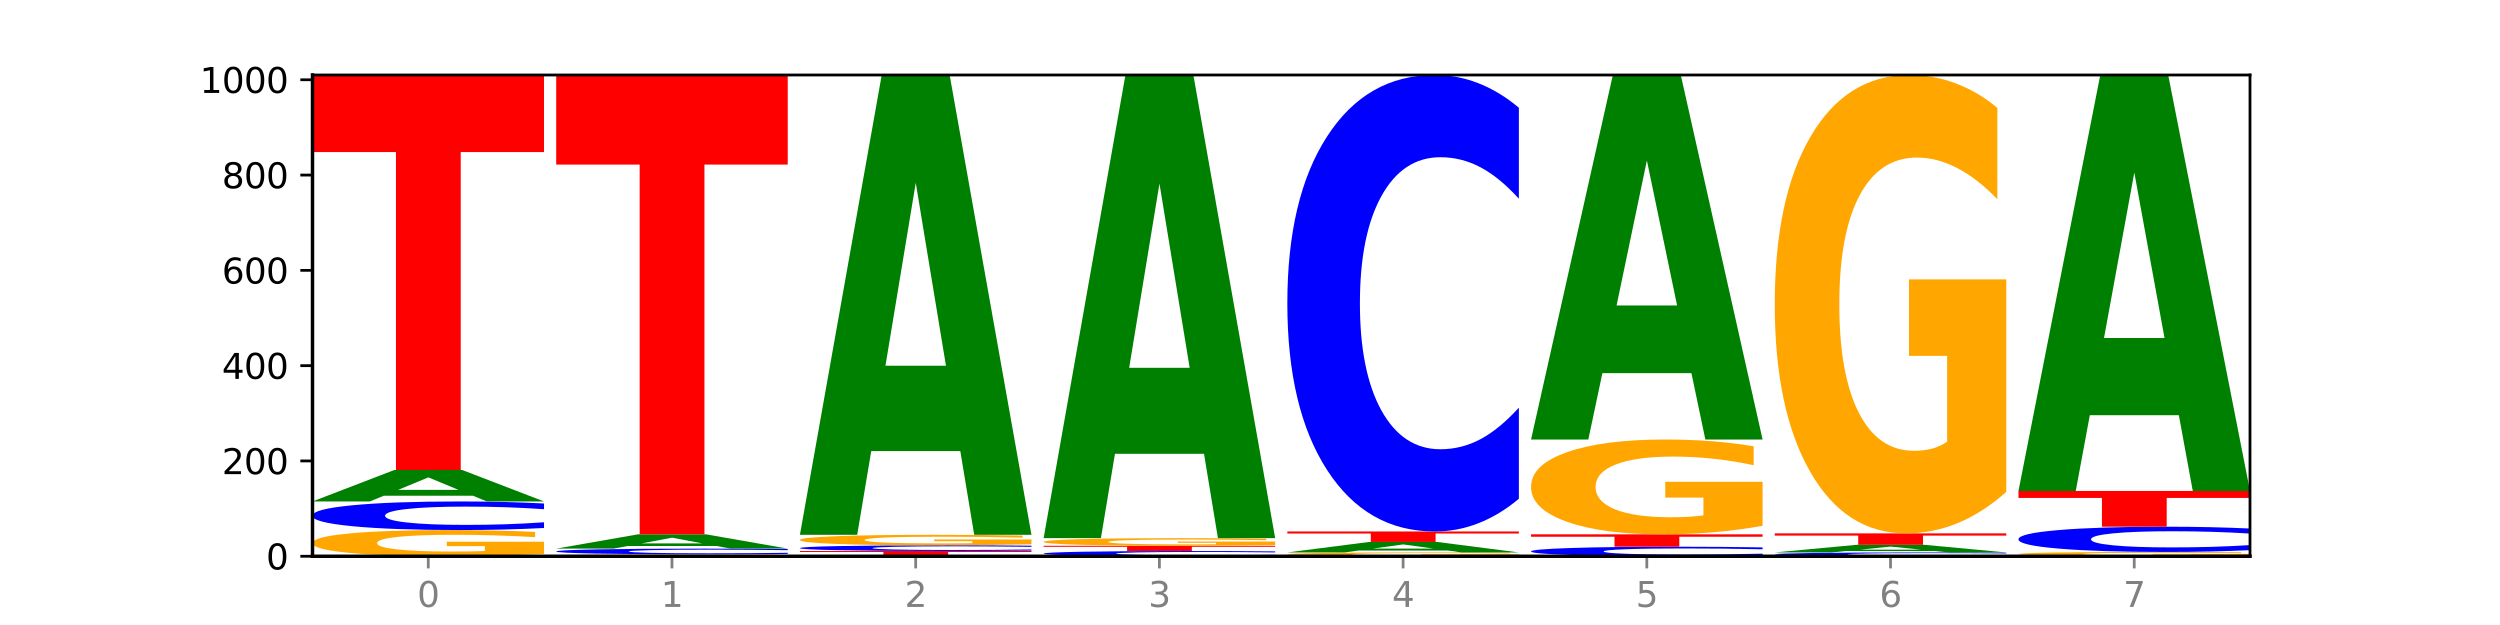 <?xml version="1.0" encoding="utf-8" standalone="no"?>
<!DOCTYPE svg PUBLIC "-//W3C//DTD SVG 1.1//EN"
  "http://www.w3.org/Graphics/SVG/1.1/DTD/svg11.dtd">
<svg xmlns:xlink="http://www.w3.org/1999/xlink" width="720pt" height="180pt" viewBox="0 0 720 180" xmlns="http://www.w3.org/2000/svg" version="1.1">
 <defs>
  <style type="text/css">*{stroke-linejoin: round; stroke-linecap: butt}</style>
 </defs>
 <g id="figure_1">
  <g id="patch_1">
   <path d="M 0 180 
L 720 180 
L 720 0 
L 0 0 
z
" style="fill: #ffffff"/>
  </g>
  <g id="axes_1">
   <g id="patch_2">
    <path d="M 90 160.2 
L 648 160.2 
L 648 21.6 
L 90 21.6 
z
" style="fill: #ffffff"/>
   </g>
   <g id="line2d_1">
    <path d="M 90 160.2 
L 648 160.2 
" clip-path="url(#pf7e73d2eae)" style="fill: none; stroke: #000000; stroke-width: 0.5; stroke-linecap: square"/>
   </g>
   <g id="patch_3">
    <path d="M 156.679 159.517 
Q 149.955 159.859 142.722 160.03 
Q 135.489 160.2 127.778 160.2 
Q 110.353 160.2 100.177 159.183 
Q 90 158.167 90 156.429 
Q 90 154.67 100.356 153.661 
Q 110.727 152.652 128.764 152.652 
Q 135.713 152.652 142.079 152.79 
Q 148.46 152.925 154.109 153.193 
L 154.109 154.698 
Q 148.281 154.353 142.513 154.183 
Q 136.744 154.012 130.946 154.012 
Q 120.216 154.012 114.403 154.639 
Q 108.59 155.264 108.59 156.429 
Q 108.59 157.582 114.194 158.212 
Q 119.798 158.84 130.109 158.84 
Q 132.919 158.84 135.325 158.805 
Q 137.731 158.767 139.643 158.689 
L 139.643 157.277 
L 128.66 157.277 
L 128.66 156.019 
L 156.679 156.019 
L 156.679 159.517 
z
" clip-path="url(#pf7e73d2eae)" style="fill: #ffa600"/>
   </g>
   <g id="patch_4">
    <path d="M 156.679 152.062 
Q 151.102 152.355 145.07 152.503 
Q 139.039 152.652 132.47 152.652 
Q 112.882 152.652 101.441 151.544 
Q 90 150.435 90 148.538 
Q 90 146.635 101.441 145.528 
Q 112.882 144.419 132.47 144.419 
Q 139.039 144.419 145.07 144.568 
Q 151.102 144.716 156.679 145.009 
L 156.679 146.65 
Q 151.051 146.262 145.591 146.082 
Q 140.131 145.902 134.1 145.902 
Q 123.281 145.902 117.082 146.604 
Q 110.899 147.305 110.899 148.538 
Q 110.899 149.766 117.082 150.469 
Q 123.281 151.169 134.1 151.169 
Q 140.131 151.169 145.591 150.989 
Q 151.051 150.807 156.679 150.419 
L 156.679 152.062 
z
" clip-path="url(#pf7e73d2eae)" style="fill: #0000ff"/>
   </g>
   <g id="patch_5">
    <path d="M 136.189 142.769 
L 110.545 142.769 
L 106.496 144.419 
L 90 144.419 
L 113.558 135.362 
L 133.121 135.362 
L 156.679 144.419 
L 140.197 144.419 
L 136.189 142.769 
z
M 114.635 141.088 
L 132.058 141.088 
L 123.36 137.485 
L 114.635 141.088 
z
" clip-path="url(#pf7e73d2eae)" style="fill: #008000"/>
   </g>
   <g id="patch_6">
    <path d="M 90 21.6 
L 156.679 21.6 
L 156.679 43.787 
L 132.69 43.787 
L 132.69 135.362 
L 114.036 135.362 
L 114.036 43.787 
L 90 43.787 
L 90 21.6 
z
" clip-path="url(#pf7e73d2eae)" style="fill: #ff0000"/>
   </g>
   <g id="patch_7">
    <path d="M 226.868 160.15 
Q 220.143 160.175 212.91 160.188 
Q 205.678 160.2 197.967 160.2 
Q 180.542 160.2 170.365 160.126 
Q 160.189 160.052 160.189 159.926 
Q 160.189 159.798 170.545 159.724 
Q 180.916 159.651 198.953 159.651 
Q 205.902 159.651 212.268 159.661 
Q 218.649 159.671 224.298 159.69 
L 224.298 159.8 
Q 218.47 159.775 212.701 159.762 
Q 206.933 159.75 201.135 159.75 
Q 190.405 159.75 184.592 159.796 
Q 178.779 159.841 178.779 159.926 
Q 178.779 160.01 184.383 160.055 
Q 189.987 160.101 200.298 160.101 
Q 203.107 160.101 205.513 160.099 
Q 207.919 160.096 209.832 160.09 
L 209.832 159.987 
L 198.848 159.987 
L 198.848 159.896 
L 226.868 159.896 
L 226.868 160.15 
z
" clip-path="url(#pf7e73d2eae)" style="fill: #ffa600"/>
   </g>
   <g id="patch_8">
    <path d="M 226.868 159.533 
Q 221.29 159.592 215.259 159.621 
Q 209.228 159.651 202.659 159.651 
Q 183.07 159.651 171.629 159.429 
Q 160.189 159.208 160.189 158.828 
Q 160.189 158.448 171.629 158.226 
Q 183.07 158.004 202.659 158.004 
Q 209.228 158.004 215.259 158.034 
Q 221.29 158.064 226.868 158.122 
L 226.868 158.451 
Q 221.24 158.373 215.78 158.337 
Q 210.32 158.301 204.289 158.301 
Q 193.47 158.301 187.27 158.441 
Q 181.088 158.582 181.088 158.828 
Q 181.088 159.074 187.27 159.214 
Q 193.47 159.354 204.289 159.354 
Q 210.32 159.354 215.78 159.318 
Q 221.24 159.282 226.868 159.204 
L 226.868 159.533 
z
" clip-path="url(#pf7e73d2eae)" style="fill: #0000ff"/>
   </g>
   <g id="patch_9">
    <path d="M 206.377 157.254 
L 180.734 157.254 
L 176.685 158.004 
L 160.189 158.004 
L 183.747 153.888 
L 203.31 153.888 
L 226.868 158.004 
L 210.386 158.004 
L 206.377 157.254 
z
M 184.824 156.49 
L 202.247 156.49 
L 193.549 154.853 
L 184.824 156.49 
z
" clip-path="url(#pf7e73d2eae)" style="fill: #008000"/>
   </g>
   <g id="patch_10">
    <path d="M 160.189 21.6 
L 226.868 21.6 
L 226.868 47.4 
L 202.879 47.4 
L 202.879 153.888 
L 184.224 153.888 
L 184.224 47.4 
L 160.189 47.4 
L 160.189 21.6 
z
" clip-path="url(#pf7e73d2eae)" style="fill: #ff0000"/>
   </g>
   <g id="patch_11">
    <path d="M 230.377 158.69 
L 297.057 158.69 
L 297.057 158.985 
L 273.068 158.985 
L 273.068 160.2 
L 254.413 160.2 
L 254.413 158.985 
L 230.377 158.985 
L 230.377 158.69 
z
" clip-path="url(#pf7e73d2eae)" style="fill: #ff0000"/>
   </g>
   <g id="patch_12">
    <path d="M 297.057 158.572 
Q 291.479 158.631 285.448 158.661 
Q 279.417 158.69 272.848 158.69 
Q 253.259 158.69 241.818 158.469 
Q 230.377 158.247 230.377 157.868 
Q 230.377 157.487 241.818 157.266 
Q 253.259 157.044 272.848 157.044 
Q 279.417 157.044 285.448 157.074 
Q 291.479 157.103 297.057 157.162 
L 297.057 157.49 
Q 291.429 157.412 285.969 157.376 
Q 280.509 157.34 274.477 157.34 
Q 263.658 157.34 257.459 157.481 
Q 251.277 157.621 251.277 157.868 
Q 251.277 158.113 257.459 158.254 
Q 263.658 158.394 274.477 158.394 
Q 280.509 158.394 285.969 158.358 
Q 291.429 158.321 297.057 158.244 
L 297.057 158.572 
z
" clip-path="url(#pf7e73d2eae)" style="fill: #0000ff"/>
   </g>
   <g id="patch_13">
    <path d="M 297.057 156.771 
Q 290.332 156.907 283.099 156.976 
Q 275.866 157.044 268.155 157.044 
Q 250.731 157.044 240.554 156.637 
Q 230.377 156.231 230.377 155.535 
Q 230.377 154.832 240.733 154.428 
Q 251.104 154.025 269.142 154.025 
Q 276.09 154.025 282.457 154.08 
Q 288.838 154.134 294.486 154.241 
L 294.486 154.843 
Q 288.658 154.705 282.89 154.637 
Q 277.122 154.569 271.323 154.569 
Q 260.594 154.569 254.781 154.819 
Q 248.967 155.069 248.967 155.535 
Q 248.967 155.997 254.571 156.249 
Q 260.175 156.5 270.487 156.5 
Q 273.296 156.5 275.702 156.486 
Q 278.108 156.471 280.021 156.439 
L 280.021 155.874 
L 269.037 155.874 
L 269.037 155.371 
L 297.057 155.371 
L 297.057 156.771 
z
" clip-path="url(#pf7e73d2eae)" style="fill: #ffa600"/>
   </g>
   <g id="patch_14">
    <path d="M 276.566 129.901 
L 250.922 129.901 
L 246.873 154.025 
L 230.377 154.025 
L 253.935 21.6 
L 273.499 21.6 
L 297.057 154.025 
L 280.574 154.025 
L 276.566 129.901 
z
M 255.012 105.323 
L 272.435 105.323 
L 263.737 52.649 
L 255.012 105.323 
z
" clip-path="url(#pf7e73d2eae)" style="fill: #008000"/>
   </g>
   <g id="patch_15">
    <path d="M 367.245 160.092 
Q 361.668 160.145 355.636 160.173 
Q 349.605 160.2 343.036 160.2 
Q 323.448 160.2 312.007 159.997 
Q 300.566 159.793 300.566 159.446 
Q 300.566 159.097 312.007 158.894 
Q 323.448 158.69 343.036 158.69 
Q 349.605 158.69 355.636 158.718 
Q 361.668 158.745 367.245 158.799 
L 367.245 159.1 
Q 361.617 159.029 356.157 158.995 
Q 350.697 158.962 344.666 158.962 
Q 333.847 158.962 327.648 159.091 
Q 321.465 159.22 321.465 159.446 
Q 321.465 159.671 327.648 159.8 
Q 333.847 159.928 344.666 159.928 
Q 350.697 159.928 356.157 159.895 
Q 361.617 159.862 367.245 159.791 
L 367.245 160.092 
z
" clip-path="url(#pf7e73d2eae)" style="fill: #0000ff"/>
   </g>
   <g id="patch_16">
    <path d="M 300.566 157.181 
L 367.245 157.181 
L 367.245 157.475 
L 343.256 157.475 
L 343.256 158.69 
L 324.602 158.69 
L 324.602 157.475 
L 300.566 157.475 
L 300.566 157.181 
z
" clip-path="url(#pf7e73d2eae)" style="fill: #ff0000"/>
   </g>
   <g id="patch_17">
    <path d="M 367.245 156.982 
Q 360.521 157.082 353.288 157.132 
Q 346.055 157.181 338.344 157.181 
Q 320.919 157.181 310.743 156.885 
Q 300.566 156.59 300.566 156.084 
Q 300.566 155.572 310.922 155.279 
Q 321.293 154.985 339.33 154.985 
Q 346.279 154.985 352.645 155.025 
Q 359.026 155.065 364.675 155.143 
L 364.675 155.58 
Q 358.847 155.48 353.079 155.431 
Q 347.31 155.381 341.512 155.381 
Q 330.782 155.381 324.969 155.563 
Q 319.156 155.745 319.156 156.084 
Q 319.156 156.419 324.76 156.603 
Q 330.364 156.785 340.675 156.785 
Q 343.485 156.785 345.891 156.775 
Q 348.297 156.764 350.209 156.741 
L 350.209 156.331 
L 339.226 156.331 
L 339.226 155.965 
L 367.245 155.965 
L 367.245 156.982 
z
" clip-path="url(#pf7e73d2eae)" style="fill: #ffa600"/>
   </g>
   <g id="patch_18">
    <path d="M 346.755 130.687 
L 321.111 130.687 
L 317.062 154.985 
L 300.566 154.985 
L 324.124 21.6 
L 343.687 21.6 
L 367.245 154.985 
L 350.763 154.985 
L 346.755 130.687 
z
M 325.201 105.931 
L 342.624 105.931 
L 333.926 52.874 
L 325.201 105.931 
z
" clip-path="url(#pf7e73d2eae)" style="fill: #008000"/>
   </g>
   <g id="patch_19">
    <path d="M 437.434 160.101 
Q 430.709 160.15 423.476 160.175 
Q 416.244 160.2 408.533 160.2 
Q 391.108 160.2 380.931 160.052 
Q 370.755 159.904 370.755 159.651 
Q 370.755 159.396 381.111 159.249 
Q 391.482 159.102 409.519 159.102 
Q 416.468 159.102 422.834 159.122 
Q 429.215 159.142 434.864 159.181 
L 434.864 159.4 
Q 429.036 159.35 423.267 159.325 
Q 417.499 159.3 411.701 159.3 
Q 400.971 159.3 395.158 159.391 
Q 389.345 159.482 389.345 159.651 
Q 389.345 159.819 394.949 159.911 
Q 400.553 160.002 410.864 160.002 
Q 413.673 160.002 416.079 159.997 
Q 418.485 159.992 420.398 159.98 
L 420.398 159.775 
L 409.414 159.775 
L 409.414 159.592 
L 437.434 159.592 
L 437.434 160.101 
z
" clip-path="url(#pf7e73d2eae)" style="fill: #ffa600"/>
   </g>
   <g id="patch_20">
    <path d="M 416.943 158.552 
L 391.3 158.552 
L 387.251 159.102 
L 370.755 159.102 
L 394.313 156.083 
L 413.876 156.083 
L 437.434 159.102 
L 420.952 159.102 
L 416.943 158.552 
z
M 395.39 157.992 
L 412.813 157.992 
L 404.115 156.791 
L 395.39 157.992 
z
" clip-path="url(#pf7e73d2eae)" style="fill: #008000"/>
   </g>
   <g id="patch_21">
    <path d="M 370.755 153.064 
L 437.434 153.064 
L 437.434 153.653 
L 413.445 153.653 
L 413.445 156.083 
L 394.79 156.083 
L 394.79 153.653 
L 370.755 153.653 
L 370.755 153.064 
z
" clip-path="url(#pf7e73d2eae)" style="fill: #ff0000"/>
   </g>
   <g id="patch_22">
    <path d="M 437.434 143.641 
Q 431.856 148.312 425.825 150.674 
Q 419.794 153.064 413.225 153.064 
Q 393.636 153.064 382.196 135.358 
Q 370.755 117.652 370.755 87.373 
Q 370.755 56.985 382.196 39.306 
Q 393.636 21.6 413.225 21.6 
Q 419.794 21.6 425.825 23.99 
Q 431.856 26.352 437.434 31.023 
L 437.434 57.229 
Q 431.806 51.038 426.346 48.159 
Q 420.886 45.28 414.855 45.28 
Q 404.036 45.28 397.836 56.496 
Q 391.654 67.684 391.654 87.373 
Q 391.654 106.98 397.836 118.195 
Q 404.036 129.384 414.855 129.384 
Q 420.886 129.384 426.346 126.505 
Q 431.806 123.599 437.434 117.408 
L 437.434 143.641 
z
" clip-path="url(#pf7e73d2eae)" style="fill: #0000ff"/>
   </g>
   <g id="patch_23">
    <path d="M 507.623 160.003 
Q 502.045 160.101 496.014 160.15 
Q 489.983 160.2 483.414 160.2 
Q 463.825 160.2 452.384 159.83 
Q 440.943 159.461 440.943 158.829 
Q 440.943 158.194 452.384 157.825 
Q 463.825 157.455 483.414 157.455 
Q 489.983 157.455 496.014 157.505 
Q 502.045 157.555 507.623 157.652 
L 507.623 158.199 
Q 501.995 158.07 496.535 158.01 
Q 491.075 157.95 485.043 157.95 
Q 474.224 157.95 468.025 158.184 
Q 461.843 158.418 461.843 158.829 
Q 461.843 159.238 468.025 159.472 
Q 474.224 159.706 485.043 159.706 
Q 491.075 159.706 496.535 159.646 
Q 501.995 159.585 507.623 159.456 
L 507.623 160.003 
z
" clip-path="url(#pf7e73d2eae)" style="fill: #0000ff"/>
   </g>
   <g id="patch_24">
    <path d="M 440.943 153.888 
L 507.623 153.888 
L 507.623 154.583 
L 483.634 154.583 
L 483.634 157.455 
L 464.979 157.455 
L 464.979 154.583 
L 440.943 154.583 
L 440.943 153.888 
z
" clip-path="url(#pf7e73d2eae)" style="fill: #ff0000"/>
   </g>
   <g id="patch_25">
    <path d="M 507.623 151.417 
Q 500.898 152.652 493.665 153.273 
Q 486.432 153.888 478.721 153.888 
Q 461.297 153.888 451.12 150.21 
Q 440.943 146.532 440.943 140.242 
Q 440.943 133.879 451.299 130.229 
Q 461.67 126.579 479.708 126.579 
Q 486.656 126.579 493.023 127.076 
Q 499.404 127.566 505.052 128.537 
L 505.052 133.98 
Q 499.224 132.734 493.456 132.119 
Q 487.688 131.498 481.889 131.498 
Q 471.16 131.498 465.347 133.766 
Q 459.533 136.028 459.533 140.242 
Q 459.533 144.416 465.137 146.695 
Q 470.741 148.969 481.053 148.969 
Q 483.862 148.969 486.268 148.839 
Q 488.674 148.703 490.587 148.421 
L 490.587 143.311 
L 479.603 143.311 
L 479.603 138.758 
L 507.623 138.758 
L 507.623 151.417 
z
" clip-path="url(#pf7e73d2eae)" style="fill: #ffa600"/>
   </g>
   <g id="patch_26">
    <path d="M 487.132 107.455 
L 461.488 107.455 
L 457.439 126.579 
L 440.943 126.579 
L 464.501 21.6 
L 484.065 21.6 
L 507.623 126.579 
L 491.14 126.579 
L 487.132 107.455 
z
M 465.578 87.971 
L 483.001 87.971 
L 474.303 46.214 
L 465.578 87.971 
z
" clip-path="url(#pf7e73d2eae)" style="fill: #008000"/>
   </g>
   <g id="patch_27">
    <path d="M 577.811 160.121 
Q 572.234 160.16 566.203 160.18 
Q 560.171 160.2 553.603 160.2 
Q 534.014 160.2 522.573 160.052 
Q 511.132 159.904 511.132 159.651 
Q 511.132 159.398 522.573 159.25 
Q 534.014 159.102 553.603 159.102 
Q 560.171 159.102 566.203 159.122 
Q 572.234 159.142 577.811 159.181 
L 577.811 159.4 
Q 572.183 159.348 566.723 159.324 
Q 561.263 159.3 555.232 159.3 
Q 544.413 159.3 538.214 159.394 
Q 532.031 159.487 532.031 159.651 
Q 532.031 159.815 538.214 159.909 
Q 544.413 160.002 555.232 160.002 
Q 561.263 160.002 566.723 159.978 
Q 572.183 159.954 577.811 159.902 
L 577.811 160.121 
z
" clip-path="url(#pf7e73d2eae)" style="fill: #0000ff"/>
   </g>
   <g id="patch_28">
    <path d="M 557.321 158.702 
L 531.677 158.702 
L 527.628 159.102 
L 511.132 159.102 
L 534.69 156.907 
L 554.253 156.907 
L 577.811 159.102 
L 561.329 159.102 
L 557.321 158.702 
z
M 535.767 158.295 
L 553.19 158.295 
L 544.492 157.421 
L 535.767 158.295 
z
" clip-path="url(#pf7e73d2eae)" style="fill: #008000"/>
   </g>
   <g id="patch_29">
    <path d="M 511.132 153.613 
L 577.811 153.613 
L 577.811 154.255 
L 553.822 154.255 
L 553.822 156.907 
L 535.168 156.907 
L 535.168 154.255 
L 511.132 154.255 
L 511.132 153.613 
z
" clip-path="url(#pf7e73d2eae)" style="fill: #ff0000"/>
   </g>
   <g id="patch_30">
    <path d="M 577.811 141.669 
Q 571.087 147.641 563.854 150.641 
Q 556.621 153.613 548.91 153.613 
Q 531.486 153.613 521.309 135.833 
Q 511.132 118.053 511.132 87.647 
Q 511.132 56.887 521.488 39.244 
Q 531.859 21.6 549.896 21.6 
Q 556.845 21.6 563.211 24 
Q 569.592 26.372 575.241 31.063 
L 575.241 57.378 
Q 569.413 51.351 563.645 48.379 
Q 557.876 45.379 552.078 45.379 
Q 541.348 45.379 535.535 56.342 
Q 529.722 67.277 529.722 87.647 
Q 529.722 107.827 535.326 118.844 
Q 540.93 129.834 551.241 129.834 
Q 554.051 129.834 556.457 129.207 
Q 558.863 128.552 560.775 127.189 
L 560.775 102.482 
L 549.792 102.482 
L 549.792 80.475 
L 577.811 80.475 
L 577.811 141.669 
z
" clip-path="url(#pf7e73d2eae)" style="fill: #ffa600"/>
   </g>
   <g id="patch_31">
    <path d="M 648 160.088 
Q 641.275 160.144 634.042 160.172 
Q 626.81 160.2 619.099 160.2 
Q 601.674 160.2 591.497 160.034 
Q 581.321 159.867 581.321 159.583 
Q 581.321 159.295 591.677 159.13 
Q 602.048 158.965 620.085 158.965 
Q 627.034 158.965 633.4 158.987 
Q 639.781 159.01 645.43 159.053 
L 645.43 159.3 
Q 639.602 159.243 633.833 159.215 
Q 628.065 159.187 622.267 159.187 
Q 611.537 159.187 605.724 159.29 
Q 599.911 159.392 599.911 159.583 
Q 599.911 159.772 605.515 159.875 
Q 611.119 159.978 621.43 159.978 
Q 624.239 159.978 626.645 159.972 
Q 629.051 159.966 630.964 159.953 
L 630.964 159.722 
L 619.98 159.722 
L 619.98 159.516 
L 648 159.516 
L 648 160.088 
z
" clip-path="url(#pf7e73d2eae)" style="fill: #ffa600"/>
   </g>
   <g id="patch_32">
    <path d="M 648 158.444 
Q 642.422 158.702 636.391 158.833 
Q 630.36 158.965 623.791 158.965 
Q 604.202 158.965 592.762 157.985 
Q 581.321 157.006 581.321 155.331 
Q 581.321 153.649 592.762 152.671 
Q 604.202 151.692 623.791 151.692 
Q 630.36 151.692 636.391 151.824 
Q 642.422 151.955 648 152.213 
L 648 153.663 
Q 642.372 153.32 636.912 153.161 
Q 631.452 153.002 625.421 153.002 
Q 614.602 153.002 608.402 153.622 
Q 602.22 154.241 602.22 155.331 
Q 602.22 156.415 608.402 157.036 
Q 614.602 157.655 625.421 157.655 
Q 631.452 157.655 636.912 157.496 
Q 642.372 157.335 648 156.992 
L 648 158.444 
z
" clip-path="url(#pf7e73d2eae)" style="fill: #0000ff"/>
   </g>
   <g id="patch_33">
    <path d="M 581.321 141.4 
L 648 141.4 
L 648 143.407 
L 624.011 143.407 
L 624.011 151.692 
L 605.356 151.692 
L 605.356 143.407 
L 581.321 143.407 
L 581.321 141.4 
z
" clip-path="url(#pf7e73d2eae)" style="fill: #ff0000"/>
   </g>
   <g id="patch_34">
    <path d="M 627.51 119.576 
L 601.866 119.576 
L 597.817 141.4 
L 581.321 141.4 
L 604.879 21.6 
L 624.442 21.6 
L 648 141.4 
L 631.518 141.4 
L 627.51 119.576 
z
M 605.956 97.341 
L 623.379 97.341 
L 614.681 49.689 
L 605.956 97.341 
z
" clip-path="url(#pf7e73d2eae)" style="fill: #008000"/>
   </g>
   <g id="matplotlib.axis_1">
    <g id="xtick_1">
     <g id="line2d_2">
      <defs>
       <path id="m3b09b68d11" d="M 0 0 
L 0 3.5 
" style="stroke: #808080; stroke-width: 0.8"/>
      </defs>
      <g>
       <use xlink:href="#m3b09b68d11" x="123.34" y="160.2" style="fill: #808080; stroke: #808080; stroke-width: 0.8"/>
      </g>
     </g>
     <g id="text_1">
      <!-- 0 -->
      <g style="fill: #808080" transform="translate(120.158 174.798) scale(0.1 -0.1)">
       <defs>
        <path id="DejaVuSans-30" d="M 2034 4250 
Q 1547 4250 1301 3770 
Q 1056 3291 1056 2328 
Q 1056 1369 1301 889 
Q 1547 409 2034 409 
Q 2525 409 2770 889 
Q 3016 1369 3016 2328 
Q 3016 3291 2770 3770 
Q 2525 4250 2034 4250 
z
M 2034 4750 
Q 2819 4750 3233 4129 
Q 3647 3509 3647 2328 
Q 3647 1150 3233 529 
Q 2819 -91 2034 -91 
Q 1250 -91 836 529 
Q 422 1150 422 2328 
Q 422 3509 836 4129 
Q 1250 4750 2034 4750 
z
" transform="scale(0.016)"/>
       </defs>
       <use xlink:href="#DejaVuSans-30"/>
      </g>
     </g>
    </g>
    <g id="xtick_2">
     <g id="line2d_3">
      <g>
       <use xlink:href="#m3b09b68d11" x="193.528" y="160.2" style="fill: #808080; stroke: #808080; stroke-width: 0.8"/>
      </g>
     </g>
     <g id="text_2">
      <!-- 1 -->
      <g style="fill: #808080" transform="translate(190.347 174.798) scale(0.1 -0.1)">
       <defs>
        <path id="DejaVuSans-31" d="M 794 531 
L 1825 531 
L 1825 4091 
L 703 3866 
L 703 4441 
L 1819 4666 
L 2450 4666 
L 2450 531 
L 3481 531 
L 3481 0 
L 794 0 
L 794 531 
z
" transform="scale(0.016)"/>
       </defs>
       <use xlink:href="#DejaVuSans-31"/>
      </g>
     </g>
    </g>
    <g id="xtick_3">
     <g id="line2d_4">
      <g>
       <use xlink:href="#m3b09b68d11" x="263.717" y="160.2" style="fill: #808080; stroke: #808080; stroke-width: 0.8"/>
      </g>
     </g>
     <g id="text_3">
      <!-- 2 -->
      <g style="fill: #808080" transform="translate(260.536 174.798) scale(0.1 -0.1)">
       <defs>
        <path id="DejaVuSans-32" d="M 1228 531 
L 3431 531 
L 3431 0 
L 469 0 
L 469 531 
Q 828 903 1448 1529 
Q 2069 2156 2228 2338 
Q 2531 2678 2651 2914 
Q 2772 3150 2772 3378 
Q 2772 3750 2511 3984 
Q 2250 4219 1831 4219 
Q 1534 4219 1204 4116 
Q 875 4013 500 3803 
L 500 4441 
Q 881 4594 1212 4672 
Q 1544 4750 1819 4750 
Q 2544 4750 2975 4387 
Q 3406 4025 3406 3419 
Q 3406 3131 3298 2873 
Q 3191 2616 2906 2266 
Q 2828 2175 2409 1742 
Q 1991 1309 1228 531 
z
" transform="scale(0.016)"/>
       </defs>
       <use xlink:href="#DejaVuSans-32"/>
      </g>
     </g>
    </g>
    <g id="xtick_4">
     <g id="line2d_5">
      <g>
       <use xlink:href="#m3b09b68d11" x="333.906" y="160.2" style="fill: #808080; stroke: #808080; stroke-width: 0.8"/>
      </g>
     </g>
     <g id="text_4">
      <!-- 3 -->
      <g style="fill: #808080" transform="translate(330.724 174.798) scale(0.1 -0.1)">
       <defs>
        <path id="DejaVuSans-33" d="M 2597 2516 
Q 3050 2419 3304 2112 
Q 3559 1806 3559 1356 
Q 3559 666 3084 287 
Q 2609 -91 1734 -91 
Q 1441 -91 1130 -33 
Q 819 25 488 141 
L 488 750 
Q 750 597 1062 519 
Q 1375 441 1716 441 
Q 2309 441 2620 675 
Q 2931 909 2931 1356 
Q 2931 1769 2642 2001 
Q 2353 2234 1838 2234 
L 1294 2234 
L 1294 2753 
L 1863 2753 
Q 2328 2753 2575 2939 
Q 2822 3125 2822 3475 
Q 2822 3834 2567 4026 
Q 2313 4219 1838 4219 
Q 1578 4219 1281 4162 
Q 984 4106 628 3988 
L 628 4550 
Q 988 4650 1302 4700 
Q 1616 4750 1894 4750 
Q 2613 4750 3031 4423 
Q 3450 4097 3450 3541 
Q 3450 3153 3228 2886 
Q 3006 2619 2597 2516 
z
" transform="scale(0.016)"/>
       </defs>
       <use xlink:href="#DejaVuSans-33"/>
      </g>
     </g>
    </g>
    <g id="xtick_5">
     <g id="line2d_6">
      <g>
       <use xlink:href="#m3b09b68d11" x="404.094" y="160.2" style="fill: #808080; stroke: #808080; stroke-width: 0.8"/>
      </g>
     </g>
     <g id="text_5">
      <!-- 4 -->
      <g style="fill: #808080" transform="translate(400.913 174.798) scale(0.1 -0.1)">
       <defs>
        <path id="DejaVuSans-34" d="M 2419 4116 
L 825 1625 
L 2419 1625 
L 2419 4116 
z
M 2253 4666 
L 3047 4666 
L 3047 1625 
L 3713 1625 
L 3713 1100 
L 3047 1100 
L 3047 0 
L 2419 0 
L 2419 1100 
L 313 1100 
L 313 1709 
L 2253 4666 
z
" transform="scale(0.016)"/>
       </defs>
       <use xlink:href="#DejaVuSans-34"/>
      </g>
     </g>
    </g>
    <g id="xtick_6">
     <g id="line2d_7">
      <g>
       <use xlink:href="#m3b09b68d11" x="474.283" y="160.2" style="fill: #808080; stroke: #808080; stroke-width: 0.8"/>
      </g>
     </g>
     <g id="text_6">
      <!-- 5 -->
      <g style="fill: #808080" transform="translate(471.102 174.798) scale(0.1 -0.1)">
       <defs>
        <path id="DejaVuSans-35" d="M 691 4666 
L 3169 4666 
L 3169 4134 
L 1269 4134 
L 1269 2991 
Q 1406 3038 1543 3061 
Q 1681 3084 1819 3084 
Q 2600 3084 3056 2656 
Q 3513 2228 3513 1497 
Q 3513 744 3044 326 
Q 2575 -91 1722 -91 
Q 1428 -91 1123 -41 
Q 819 9 494 109 
L 494 744 
Q 775 591 1075 516 
Q 1375 441 1709 441 
Q 2250 441 2565 725 
Q 2881 1009 2881 1497 
Q 2881 1984 2565 2268 
Q 2250 2553 1709 2553 
Q 1456 2553 1204 2497 
Q 953 2441 691 2322 
L 691 4666 
z
" transform="scale(0.016)"/>
       </defs>
       <use xlink:href="#DejaVuSans-35"/>
      </g>
     </g>
    </g>
    <g id="xtick_7">
     <g id="line2d_8">
      <g>
       <use xlink:href="#m3b09b68d11" x="544.472" y="160.2" style="fill: #808080; stroke: #808080; stroke-width: 0.8"/>
      </g>
     </g>
     <g id="text_7">
      <!-- 6 -->
      <g style="fill: #808080" transform="translate(541.29 174.798) scale(0.1 -0.1)">
       <defs>
        <path id="DejaVuSans-36" d="M 2113 2584 
Q 1688 2584 1439 2293 
Q 1191 2003 1191 1497 
Q 1191 994 1439 701 
Q 1688 409 2113 409 
Q 2538 409 2786 701 
Q 3034 994 3034 1497 
Q 3034 2003 2786 2293 
Q 2538 2584 2113 2584 
z
M 3366 4563 
L 3366 3988 
Q 3128 4100 2886 4159 
Q 2644 4219 2406 4219 
Q 1781 4219 1451 3797 
Q 1122 3375 1075 2522 
Q 1259 2794 1537 2939 
Q 1816 3084 2150 3084 
Q 2853 3084 3261 2657 
Q 3669 2231 3669 1497 
Q 3669 778 3244 343 
Q 2819 -91 2113 -91 
Q 1303 -91 875 529 
Q 447 1150 447 2328 
Q 447 3434 972 4092 
Q 1497 4750 2381 4750 
Q 2619 4750 2861 4703 
Q 3103 4656 3366 4563 
z
" transform="scale(0.016)"/>
       </defs>
       <use xlink:href="#DejaVuSans-36"/>
      </g>
     </g>
    </g>
    <g id="xtick_8">
     <g id="line2d_9">
      <g>
       <use xlink:href="#m3b09b68d11" x="614.66" y="160.2" style="fill: #808080; stroke: #808080; stroke-width: 0.8"/>
      </g>
     </g>
     <g id="text_8">
      <!-- 7 -->
      <g style="fill: #808080" transform="translate(611.479 174.798) scale(0.1 -0.1)">
       <defs>
        <path id="DejaVuSans-37" d="M 525 4666 
L 3525 4666 
L 3525 4397 
L 1831 0 
L 1172 0 
L 2766 4134 
L 525 4134 
L 525 4666 
z
" transform="scale(0.016)"/>
       </defs>
       <use xlink:href="#DejaVuSans-37"/>
      </g>
     </g>
    </g>
   </g>
   <g id="matplotlib.axis_2">
    <g id="ytick_1">
     <g id="line2d_10">
      <defs>
       <path id="mec091b79af" d="M 0 0 
L -3.5 0 
" style="stroke: #000000; stroke-width: 0.8"/>
      </defs>
      <g>
       <use xlink:href="#mec091b79af" x="90" y="160.2" style="stroke: #000000; stroke-width: 0.8"/>
      </g>
     </g>
     <g id="text_9">
      <!-- 0 -->
      <g transform="translate(76.638 163.999) scale(0.1 -0.1)">
       <use xlink:href="#DejaVuSans-30"/>
      </g>
     </g>
    </g>
    <g id="ytick_2">
     <g id="line2d_11">
      <g>
       <use xlink:href="#mec091b79af" x="90" y="132.754" style="stroke: #000000; stroke-width: 0.8"/>
      </g>
     </g>
     <g id="text_10">
      <!-- 200 -->
      <g transform="translate(63.913 136.554) scale(0.1 -0.1)">
       <use xlink:href="#DejaVuSans-32"/>
       <use xlink:href="#DejaVuSans-30" x="63.623"/>
       <use xlink:href="#DejaVuSans-30" x="127.246"/>
      </g>
     </g>
    </g>
    <g id="ytick_3">
     <g id="line2d_12">
      <g>
       <use xlink:href="#mec091b79af" x="90" y="105.309" style="stroke: #000000; stroke-width: 0.8"/>
      </g>
     </g>
     <g id="text_11">
      <!-- 400 -->
      <g transform="translate(63.913 109.108) scale(0.1 -0.1)">
       <use xlink:href="#DejaVuSans-34"/>
       <use xlink:href="#DejaVuSans-30" x="63.623"/>
       <use xlink:href="#DejaVuSans-30" x="127.246"/>
      </g>
     </g>
    </g>
    <g id="ytick_4">
     <g id="line2d_13">
      <g>
       <use xlink:href="#mec091b79af" x="90" y="77.863" style="stroke: #000000; stroke-width: 0.8"/>
      </g>
     </g>
     <g id="text_12">
      <!-- 600 -->
      <g transform="translate(63.913 81.663) scale(0.1 -0.1)">
       <use xlink:href="#DejaVuSans-36"/>
       <use xlink:href="#DejaVuSans-30" x="63.623"/>
       <use xlink:href="#DejaVuSans-30" x="127.246"/>
      </g>
     </g>
    </g>
    <g id="ytick_5">
     <g id="line2d_14">
      <g>
       <use xlink:href="#mec091b79af" x="90" y="50.418" style="stroke: #000000; stroke-width: 0.8"/>
      </g>
     </g>
     <g id="text_13">
      <!-- 800 -->
      <g transform="translate(63.913 54.217) scale(0.1 -0.1)">
       <defs>
        <path id="DejaVuSans-38" d="M 2034 2216 
Q 1584 2216 1326 1975 
Q 1069 1734 1069 1313 
Q 1069 891 1326 650 
Q 1584 409 2034 409 
Q 2484 409 2743 651 
Q 3003 894 3003 1313 
Q 3003 1734 2745 1975 
Q 2488 2216 2034 2216 
z
M 1403 2484 
Q 997 2584 770 2862 
Q 544 3141 544 3541 
Q 544 4100 942 4425 
Q 1341 4750 2034 4750 
Q 2731 4750 3128 4425 
Q 3525 4100 3525 3541 
Q 3525 3141 3298 2862 
Q 3072 2584 2669 2484 
Q 3125 2378 3379 2068 
Q 3634 1759 3634 1313 
Q 3634 634 3220 271 
Q 2806 -91 2034 -91 
Q 1263 -91 848 271 
Q 434 634 434 1313 
Q 434 1759 690 2068 
Q 947 2378 1403 2484 
z
M 1172 3481 
Q 1172 3119 1398 2916 
Q 1625 2713 2034 2713 
Q 2441 2713 2670 2916 
Q 2900 3119 2900 3481 
Q 2900 3844 2670 4047 
Q 2441 4250 2034 4250 
Q 1625 4250 1398 4047 
Q 1172 3844 1172 3481 
z
" transform="scale(0.016)"/>
       </defs>
       <use xlink:href="#DejaVuSans-38"/>
       <use xlink:href="#DejaVuSans-30" x="63.623"/>
       <use xlink:href="#DejaVuSans-30" x="127.246"/>
      </g>
     </g>
    </g>
    <g id="ytick_6">
     <g id="line2d_15">
      <g>
       <use xlink:href="#mec091b79af" x="90" y="22.972" style="stroke: #000000; stroke-width: 0.8"/>
      </g>
     </g>
     <g id="text_14">
      <!-- 1000 -->
      <g transform="translate(57.55 26.771) scale(0.1 -0.1)">
       <use xlink:href="#DejaVuSans-31"/>
       <use xlink:href="#DejaVuSans-30" x="63.623"/>
       <use xlink:href="#DejaVuSans-30" x="127.246"/>
       <use xlink:href="#DejaVuSans-30" x="190.869"/>
      </g>
     </g>
    </g>
   </g>
   <g id="patch_35">
    <path d="M 90 160.2 
L 90 21.6 
" style="fill: none; stroke: #000000; stroke-linejoin: miter; stroke-linecap: square"/>
   </g>
   <g id="patch_36">
    <path d="M 648 160.2 
L 648 21.6 
" style="fill: none; stroke: #000000; stroke-width: 0.8; stroke-linejoin: miter; stroke-linecap: square"/>
   </g>
   <g id="patch_37">
    <path d="M 90 160.2 
L 648 160.2 
" style="fill: none; stroke: #000000; stroke-linejoin: miter; stroke-linecap: square"/>
   </g>
   <g id="patch_38">
    <path d="M 90 21.6 
L 648 21.6 
" style="fill: none; stroke: #000000; stroke-width: 0.8; stroke-linejoin: miter; stroke-linecap: square"/>
   </g>
  </g>
 </g>
 <defs>
  <clipPath id="pf7e73d2eae">
   <rect x="90" y="21.6" width="558" height="138.6"/>
  </clipPath>
 </defs>
</svg>
